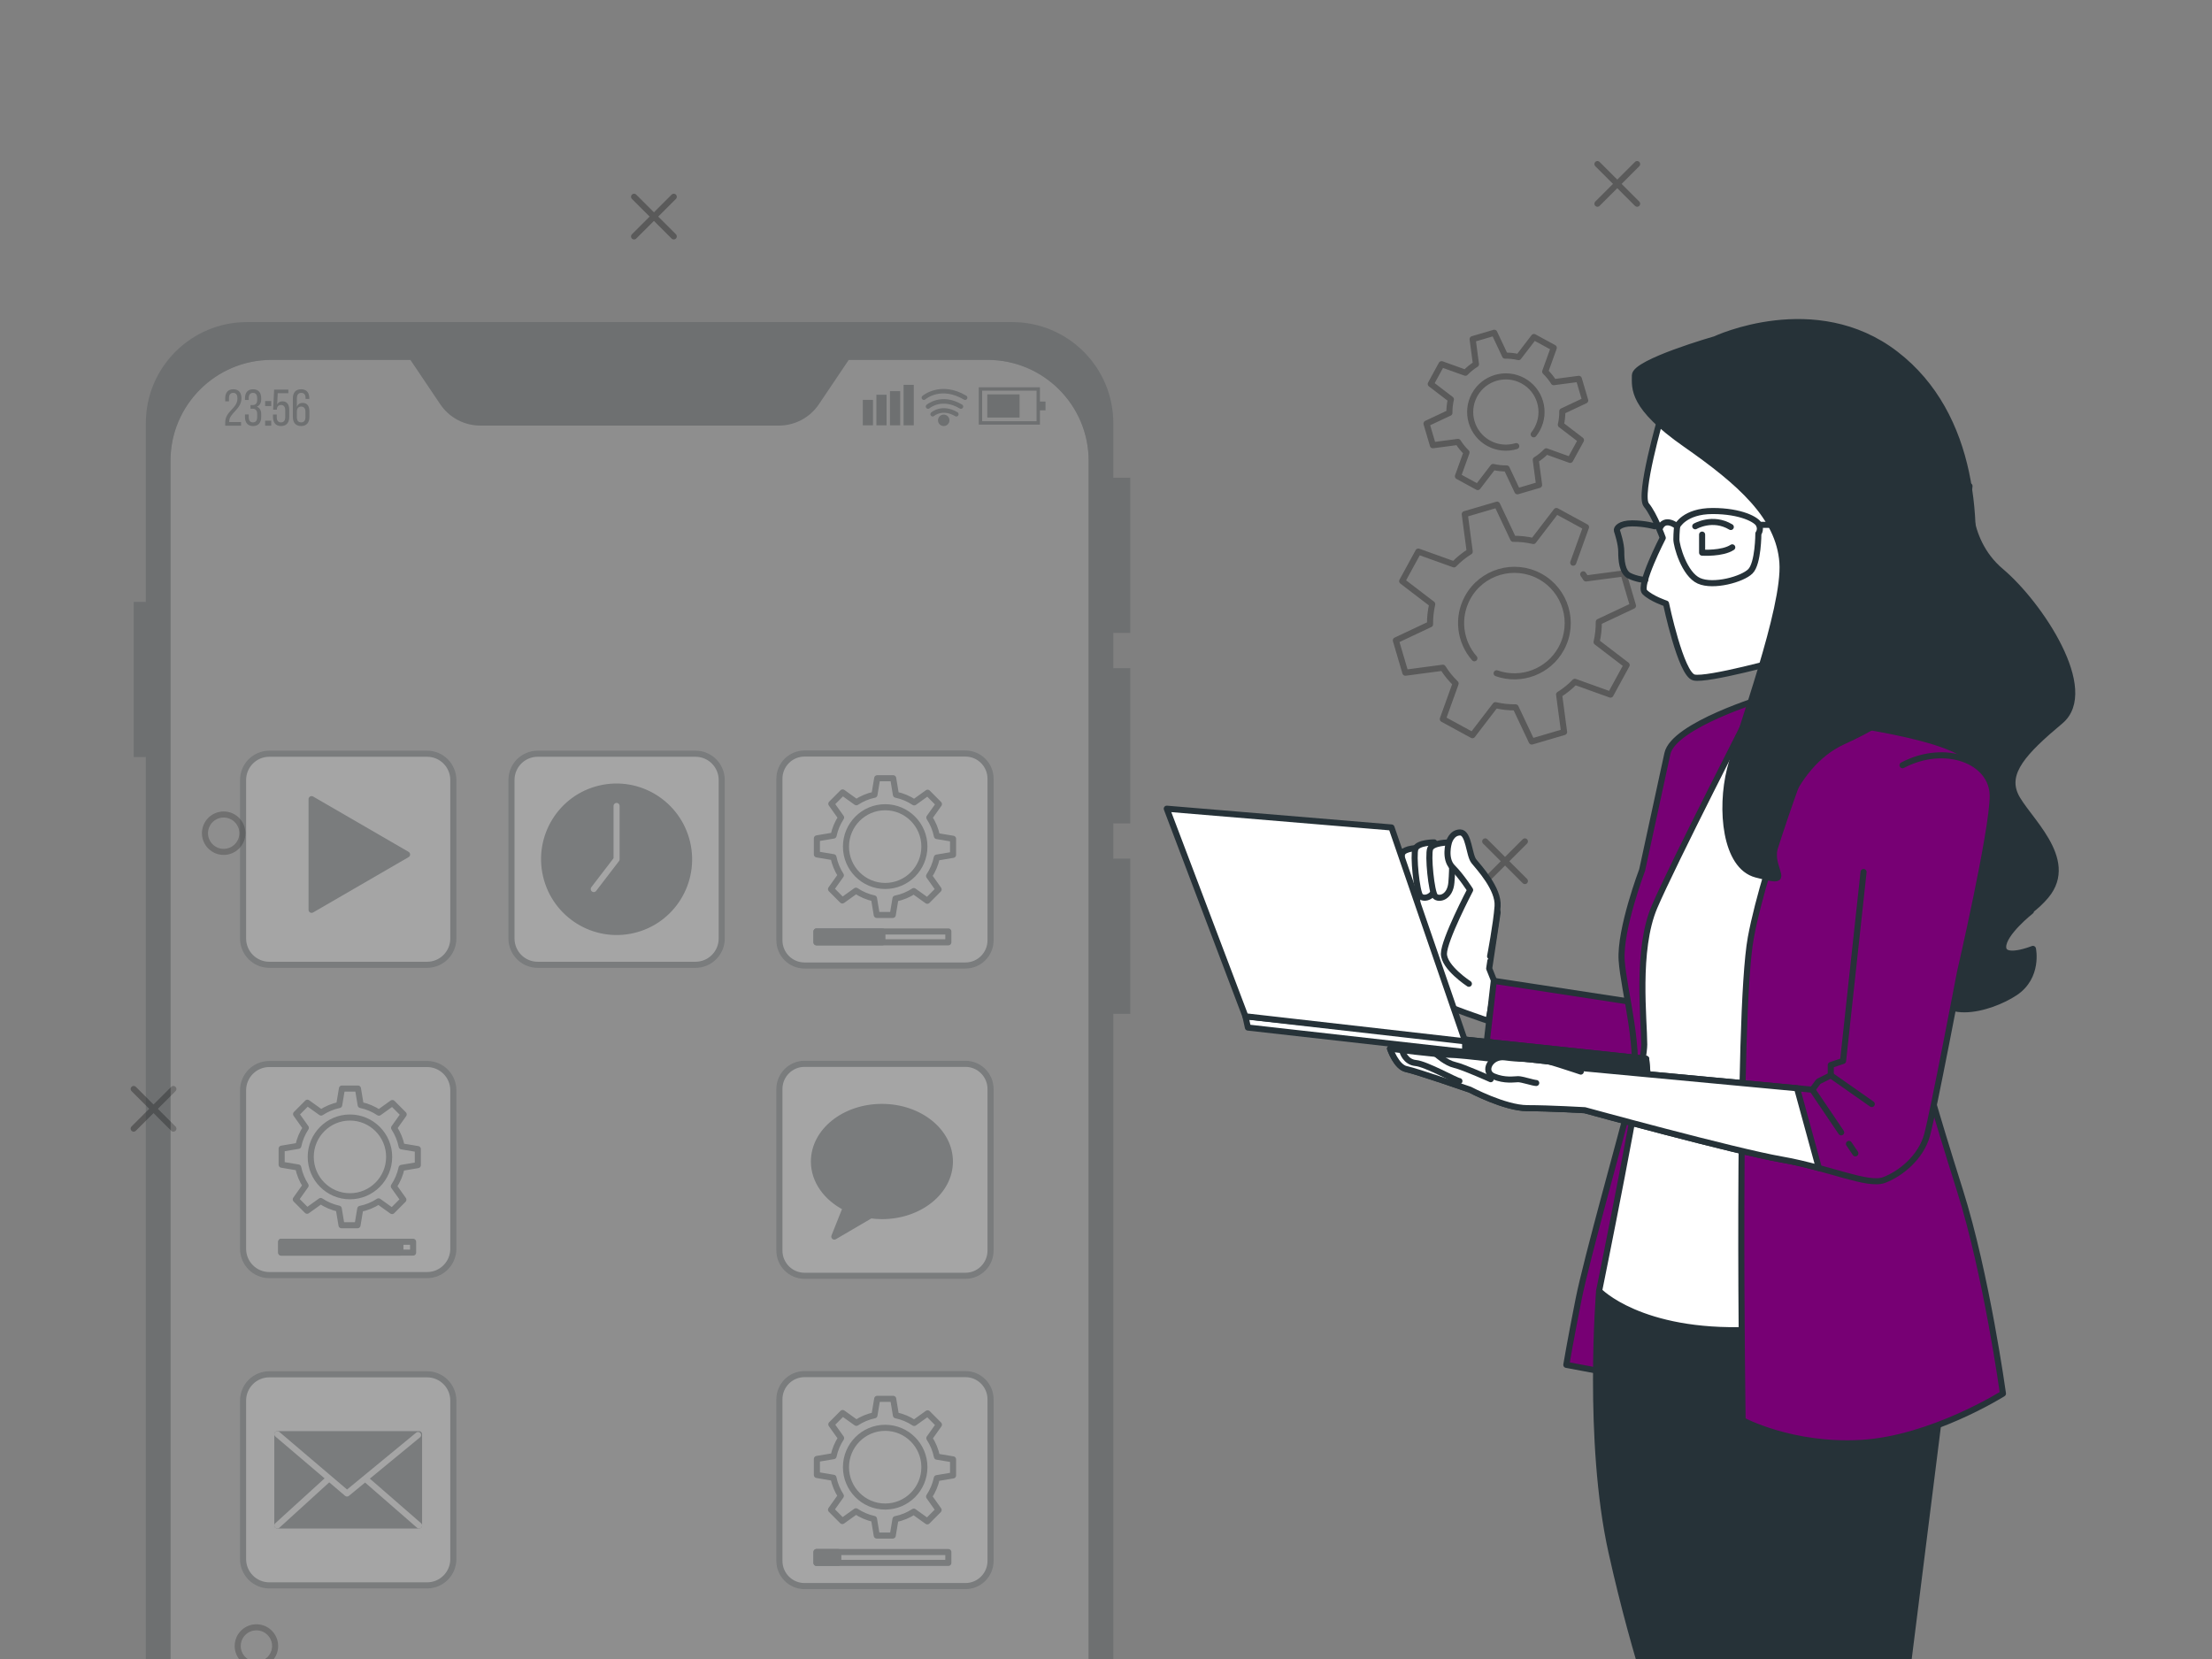<svg width="364" height="273" viewBox="0 0 364 273" fill="none" xmlns="http://www.w3.org/2000/svg">
<rect x="0" y="0" width="364" height="273" fill="#808080" stroke="none"/>
<g clip-path="url(#clip0_3708_22196)">
<g opacity="0.3">
<path d="M258.883 92.594L260.989 86.739L256.117 84.086L252.331 89.025C251.23 88.771 250.117 88.65 249.011 88.667L246.357 83.044L241.035 84.609L241.852 90.771C240.914 91.356 240.043 92.059 239.256 92.869L233.395 90.766L230.739 95.631L235.684 99.414C235.429 100.513 235.308 101.625 235.325 102.73L229.696 105.381L231.262 110.697L237.432 109.88C238.017 110.818 238.721 111.687 239.532 112.474L237.426 118.328L242.297 120.981L246.084 116.042C247.185 116.296 248.298 116.417 249.404 116.4L252.058 122.023L257.38 120.459L256.562 114.296C257.501 113.712 258.371 113.008 259.159 112.198L265.02 114.302L267.676 109.436L262.731 105.654C262.986 104.554 263.106 103.442 263.09 102.337L268.719 99.687L267.153 94.37L260.983 95.187C260.84 94.957 260.688 94.73 260.53 94.508M242.617 108.321C240.254 105.636 239.692 101.659 241.505 98.338C243.824 94.088 249.153 92.523 253.407 94.839C257.661 97.156 259.229 102.479 256.91 106.728C254.817 110.562 250.273 112.212 246.281 110.795" stroke="black" stroke-linecap="round" stroke-linejoin="round"/>
<path d="M249.507 73.413C248.053 73.855 246.428 73.736 244.988 72.951C242.141 71.401 241.092 67.839 242.644 64.995C244.196 62.152 247.762 61.103 250.609 62.654C253.456 64.205 254.505 67.766 252.952 70.61C252.784 70.919 252.592 71.206 252.38 71.471M239.914 78.372L243.173 80.148L245.708 76.843C246.444 77.013 247.189 77.094 247.929 77.083L249.705 80.846L253.267 79.799L252.72 75.675C253.349 75.284 253.93 74.813 254.457 74.271L258.379 75.679L260.157 72.423L256.848 69.891C257.019 69.156 257.1 68.412 257.088 67.672L260.856 65.898L259.807 62.34L255.679 62.888C255.287 62.26 254.816 61.679 254.274 61.152L255.683 57.235L252.423 55.459L249.89 58.764C249.153 58.593 248.408 58.513 247.668 58.524L245.893 54.761L242.331 55.808L242.879 59.932C242.25 60.323 241.668 60.794 241.142 61.336L237.22 59.928L235.442 63.184L238.751 65.716C238.581 66.451 238.499 67.196 238.511 67.935L234.743 69.709L235.792 73.266L239.92 72.719C240.312 73.347 240.783 73.929 241.325 74.455L239.914 78.372Z" stroke="black" stroke-linecap="round" stroke-linejoin="round"/>
<path d="M306.922 87.913C308.622 87.913 310 86.536 310 84.838C310 83.14 308.622 81.763 306.922 81.763C305.222 81.763 303.843 83.14 303.843 84.838C303.843 86.536 305.222 87.913 306.922 87.913Z" stroke="black" stroke-linecap="round" stroke-linejoin="round"/>
<path d="M36.808 140.183C38.508 140.183 39.886 138.807 39.886 137.109C39.886 135.41 38.508 134.034 36.808 134.034C35.108 134.034 33.73 135.41 33.73 137.109C33.73 138.807 35.108 140.183 36.808 140.183Z" stroke="black" stroke-linecap="round" stroke-linejoin="round"/>
<path d="M42.195 273.934C43.895 273.934 45.273 272.558 45.273 270.859C45.273 269.161 43.895 267.785 42.195 267.785C40.495 267.785 39.117 269.161 39.117 270.859C39.117 272.558 40.495 273.934 42.195 273.934Z" stroke="black" stroke-linecap="round" stroke-linejoin="round"/>
<path d="M250.931 138.459L244.401 144.982" stroke="black" stroke-linecap="round" stroke-linejoin="round"/>
<path d="M250.931 144.982L244.401 138.459" stroke="black" stroke-linecap="round" stroke-linejoin="round"/>
<path d="M22 179.2L28.53 185.722" stroke="black" stroke-linecap="round" stroke-linejoin="round"/>
<path d="M28.53 179.2L22 185.722" stroke="black" stroke-linecap="round" stroke-linejoin="round"/>
<path d="M262.87 27L269.401 33.522" stroke="black" stroke-linecap="round" stroke-linejoin="round"/>
<path d="M269.401 27L262.87 33.522" stroke="black" stroke-linecap="round" stroke-linejoin="round"/>
<path d="M104.342 32.381L110.872 38.903" stroke="black" stroke-linecap="round" stroke-linejoin="round"/>
<path d="M110.872 32.381L104.342 38.903" stroke="black" stroke-linecap="round" stroke-linejoin="round"/>
</g>
<g opacity="0.2">
<path d="M28.059 75.738V335.262C28.059 344.382 35.462 351.775 44.595 351.775H162.604C171.737 351.775 179.14 344.382 179.14 335.262V75.738C179.14 66.618 171.737 59.225 162.604 59.225H44.595C35.462 59.225 28.059 66.618 28.059 75.738Z" fill="#C9C9C9"/>
<path d="M39.732 65.556C39.732 67.345 37.721 67.989 37.713 69.354V69.447H39.665V70.049H37.059V69.54C37.059 67.624 39.071 67.251 39.071 65.581C39.071 64.971 38.867 64.649 38.375 64.649C37.891 64.649 37.679 64.996 37.679 65.521V66.047H37.059V65.564C37.059 64.657 37.475 64.054 38.392 64.054C39.317 64.055 39.732 64.649 39.732 65.556Z" fill="#263238"/>
<path d="M42.985 65.548V65.7C42.985 66.311 42.739 66.743 42.264 66.921C42.764 67.108 42.985 67.557 42.985 68.15V68.608C42.985 69.515 42.56 70.109 41.643 70.109C40.735 70.109 40.311 69.515 40.311 68.608V68.201H40.93V68.651C40.93 69.185 41.151 69.507 41.626 69.507C42.11 69.507 42.322 69.194 42.322 68.592V68.134C42.322 67.549 42.076 67.27 41.575 67.253H41.219V66.659H41.609C42.051 66.642 42.323 66.363 42.323 65.846V65.574C42.323 64.965 42.111 64.65 41.627 64.65C41.152 64.65 40.931 64.981 40.931 65.515V65.82H40.312V65.549C40.312 64.641 40.736 64.056 41.644 64.056C42.56 64.055 42.985 64.641 42.985 65.548Z" fill="#263238"/>
<path d="M44.631 65.996V66.819H43.631V65.996H44.631ZM44.631 69.227V70.049H43.631V69.227H44.631Z" fill="#263238"/>
<path d="M45.609 66.531C45.797 66.209 46.093 66.04 46.493 66.04C47.256 66.04 47.596 66.599 47.596 67.447V68.609C47.596 69.516 47.164 70.109 46.255 70.109C45.346 70.109 44.922 69.516 44.922 68.609V68.21H45.542V68.65C45.542 69.185 45.763 69.507 46.238 69.507C46.713 69.507 46.934 69.185 46.934 68.65V67.498C46.934 66.964 46.713 66.642 46.238 66.642C45.873 66.642 45.626 66.845 45.567 67.278V67.413H44.948L45.109 64.115H47.452V64.709H45.703L45.609 66.531Z" fill="#263238"/>
<path d="M50.898 65.539V65.649H50.279V65.497C50.279 64.963 50.058 64.65 49.575 64.65C49.074 64.65 48.853 64.972 48.853 65.607V66.938C49.014 66.531 49.337 66.302 49.812 66.302C50.575 66.302 50.915 66.853 50.915 67.71V68.609C50.915 69.516 50.464 70.109 49.557 70.109C48.64 70.109 48.19 69.516 48.19 68.609V65.582C48.19 64.641 48.615 64.057 49.557 64.057C50.474 64.055 50.898 64.632 50.898 65.539ZM48.853 67.76V68.65C48.853 69.185 49.074 69.507 49.557 69.507C50.032 69.507 50.261 69.185 50.261 68.65V67.76C50.261 67.226 50.032 66.904 49.557 66.904C49.074 66.904 48.853 67.225 48.853 67.76Z" fill="#263238"/>
<path d="M143.657 65.8H141.979V69.989H143.657V65.8Z" fill="#263238"/>
<path d="M145.893 64.96H144.216V69.989H145.893V64.96Z" fill="#263238"/>
<path d="M148.131 64.365H146.453V69.989H148.131V64.365Z" fill="#263238"/>
<path d="M150.368 63.328H148.69V69.988H150.368V63.328Z" fill="#263238"/>
<path d="M171.13 69.873H161.063V63.73H171.13V69.873ZM161.623 69.315H170.571V64.288H161.623V69.315Z" fill="#263238"/>
<path d="M167.775 64.897H162.462V68.708H167.775V64.897Z" fill="#263238"/>
<path d="M172.046 66.078H170.78V67.526H172.046V66.078Z" fill="#263238"/>
<path d="M157.372 68.537C157.307 68.537 157.24 68.52 157.179 68.484C155.131 67.269 153.777 68.397 153.72 68.445C153.563 68.58 153.326 68.563 153.191 68.408C153.055 68.252 153.07 68.017 153.225 67.88C153.298 67.817 155.03 66.335 157.564 67.839C157.742 67.945 157.801 68.176 157.695 68.354C157.625 68.472 157.5 68.537 157.372 68.537Z" fill="#263238"/>
<path d="M158.13 67.275C158.065 67.275 157.998 67.258 157.938 67.222C154.976 65.462 152.986 67.164 152.965 67.18C152.809 67.318 152.572 67.302 152.435 67.147C152.298 66.991 152.312 66.754 152.469 66.617C152.493 66.596 154.894 64.542 158.323 66.576C158.501 66.682 158.56 66.913 158.454 67.091C158.383 67.21 158.258 67.275 158.13 67.275Z" fill="#263238"/>
<path d="M158.818 65.814C158.753 65.814 158.686 65.797 158.626 65.761C154.875 63.533 152.381 65.631 152.277 65.722C152.12 65.858 151.882 65.841 151.747 65.685C151.611 65.53 151.626 65.294 151.782 65.157C151.811 65.13 154.774 62.599 159.012 65.116C159.19 65.221 159.249 65.453 159.143 65.631C159.071 65.748 158.946 65.814 158.818 65.814Z" fill="#263238"/>
<path d="M156.24 69.166C156.24 69.686 155.819 70.108 155.298 70.108C154.776 70.108 154.355 69.686 154.355 69.166C154.355 68.646 154.776 68.224 155.298 68.224C155.819 68.224 156.24 68.647 156.24 69.166Z" fill="#263238"/>
<path d="M183.202 69.629V78.615H186V104.151H183.202V109.955H186V135.491H183.202V141.295H186V166.831H183.202V341.371C183.202 350.555 175.746 358 166.55 358H40.65C31.453 358 23.998 350.555 23.998 341.371V124.58H22V99.044H23.998V69.629C23.998 60.445 31.453 53 40.65 53H166.55C175.746 53 183.202 60.445 183.202 69.629ZM139.666 59.225L134.753 66.528C133.278 68.719 130.808 70.033 128.164 70.033H79.037C76.392 70.033 73.923 68.719 72.448 66.528L67.534 59.225H44.711C35.515 59.225 28.059 66.67 28.059 75.854V335.147C28.059 344.33 35.515 351.776 44.711 351.776H162.489C171.685 351.776 179.141 344.33 179.141 335.147V75.854C179.141 66.67 171.685 59.225 162.489 59.225H139.666Z" fill="#263238"/>
</g>
<g opacity="0.2">
<path d="M158.869 158.879H132.388C130.107 158.879 128.257 157.022 128.257 154.732V128.147C128.257 125.857 130.107 124 132.388 124H158.869C161.15 124 163 125.857 163 128.147V154.732C163.001 157.022 161.151 158.879 158.869 158.879Z" fill="white" stroke="#263238" stroke-linecap="round" stroke-linejoin="round"/>
<path d="M156.833 140.67V138.027L154.176 137.581C153.954 136.477 153.522 135.451 152.928 134.541L154.506 132.319L152.645 130.451L150.437 132.033C149.538 131.438 148.523 131.002 147.431 130.776L146.98 128.066H144.349L143.897 130.776C142.816 131.001 141.811 131.43 140.918 132.017L138.663 130.401L136.802 132.269L138.408 134.53C137.825 135.419 137.399 136.421 137.171 137.497L134.425 137.958V140.6L137.153 141.058C137.371 142.136 137.793 143.14 138.368 144.034L136.751 146.309L138.612 148.177L140.853 146.572C141.741 147.166 142.745 147.599 143.823 147.833L144.277 150.562H146.909L147.358 147.864C148.452 147.647 149.468 147.221 150.371 146.634L152.595 148.227L154.455 146.359L152.888 144.152C153.49 143.246 153.928 142.221 154.159 141.12L156.833 140.67ZM145.664 145.791C142.101 145.791 139.212 142.891 139.212 139.314C139.212 135.737 142.101 132.836 145.664 132.836C149.227 132.836 152.116 135.737 152.116 139.314C152.116 142.891 149.227 145.791 145.664 145.791Z" fill="white" stroke="#263238" stroke-linecap="round" stroke-linejoin="round"/>
<path d="M156.056 153.278H134.358V155.064H156.056V153.278Z" fill="white" stroke="#263238" stroke-linecap="round" stroke-linejoin="round"/>
<path d="M145.207 153.278H134.358V155.064H145.207V153.278Z" fill="#263238" stroke="#263238" stroke-linecap="round" stroke-linejoin="round"/>
<path d="M114.45 158.763H88.479C86.097 158.763 84.166 156.824 84.166 154.433V128.36C84.166 125.969 86.097 124.03 88.479 124.03H114.45C116.832 124.03 118.764 125.969 118.764 128.36V154.433C118.764 156.825 116.832 158.763 114.45 158.763Z" fill="white" stroke="#263238" stroke-linecap="round" stroke-linejoin="round"/>
<path d="M104.198 153.05C110.61 151.546 114.585 145.111 113.076 138.676C111.567 132.241 105.146 128.243 98.733 129.747C92.321 131.25 88.345 137.686 89.854 144.121C91.363 150.556 97.785 154.554 104.198 153.05Z" fill="#263238" stroke="#263238" stroke-width="1" stroke-linecap="round" stroke-linejoin="round"/>
<path d="M97.706 146.297L101.464 141.397V132.625" stroke="white" stroke-linecap="round" stroke-linejoin="round"/>
<path d="M70.285 158.763H44.314C41.932 158.763 40 156.824 40 154.433V128.36C40 125.969 41.932 124.03 44.314 124.03H70.284C72.666 124.03 74.598 125.969 74.598 128.36V154.433C74.599 156.825 72.667 158.763 70.285 158.763Z" fill="white" stroke="#263238" stroke-linecap="round" stroke-linejoin="round"/>
<path d="M53.541 146.297L57.3 141.397V132.625" stroke="white" stroke-linecap="round" stroke-linejoin="round"/>
<path d="M66.987 140.612L51.274 131.505V149.719L66.987 140.612Z" fill="#263238" stroke="#263238" stroke-linecap="round" stroke-linejoin="round"/>
<path d="M158.869 209.94H132.388C130.107 209.94 128.257 208.083 128.257 205.792V179.208C128.257 176.918 130.107 175.061 132.388 175.061H158.869C161.15 175.061 163 176.918 163 179.208V205.792C163.001 208.082 161.151 209.94 158.869 209.94Z" fill="white" stroke="#263238" stroke-linecap="round" stroke-linejoin="round"/>
<path d="M145.124 182.15C138.947 182.15 133.938 186.172 133.938 191.135C133.938 194.342 136.038 197.149 139.186 198.739L137.294 203.488L143.275 199.986C143.878 200.066 144.494 200.119 145.125 200.119C151.304 200.119 156.312 196.097 156.312 191.135C156.311 186.172 151.303 182.15 145.124 182.15Z" fill="#263238" stroke="#263238" stroke-linecap="round" stroke-linejoin="round"/>
<path d="M158.869 261H132.388C130.107 261 128.257 259.143 128.257 256.853V230.268C128.257 227.978 130.107 226.121 132.388 226.121H158.869C161.15 226.121 163 227.978 163 230.268V256.853C163.001 259.143 161.151 261 158.869 261Z" fill="white" stroke="#263238" stroke-linecap="round" stroke-linejoin="round"/>
<path d="M156.833 242.792V240.149L154.176 239.703C153.954 238.599 153.522 237.573 152.928 236.662L154.506 234.441L152.645 232.572L150.437 234.155C149.538 233.559 148.523 233.124 147.431 232.898L146.98 230.188H144.349L143.897 232.898C142.816 233.122 141.811 233.552 140.918 234.138L138.663 232.523L136.802 234.391L138.408 236.652C137.825 237.541 137.399 238.543 137.171 239.618L134.425 240.08V242.722L137.153 243.18C137.371 244.258 137.793 245.261 138.368 246.155L136.751 248.431L138.612 250.299L140.853 248.694C141.741 249.288 142.745 249.721 143.823 249.955L144.277 252.684H146.909L147.358 249.986C148.452 249.769 149.468 249.342 150.371 248.756L152.595 250.349L154.455 248.481L152.888 246.273C153.49 245.368 153.928 244.343 154.159 243.241L156.833 242.792ZM145.664 247.912C142.101 247.912 139.212 245.012 139.212 241.435C139.212 237.858 142.101 234.957 145.664 234.957C149.227 234.957 152.116 237.858 152.116 241.435C152.116 245.013 149.227 247.912 145.664 247.912Z" fill="white" stroke="#263238" stroke-linecap="round" stroke-linejoin="round"/>
<path d="M156.056 255.399H134.358V257.185H156.056V255.399Z" fill="white" stroke="#263238" stroke-linecap="round" stroke-linejoin="round"/>
<path d="M137.947 255.399H134.358V257.185H137.947V255.399Z" fill="#263238" stroke="#263238" stroke-linecap="round" stroke-linejoin="round"/>
<path d="M70.285 209.824H44.314C41.932 209.824 40 207.885 40 205.494V179.421C40 177.03 41.932 175.091 44.314 175.091H70.284C72.666 175.091 74.598 177.03 74.598 179.421V205.494C74.599 207.885 72.667 209.824 70.285 209.824Z" fill="white" stroke="#263238" stroke-linecap="round" stroke-linejoin="round"/>
<path d="M68.755 191.731V189.089L66.098 188.643C65.876 187.539 65.444 186.513 64.85 185.602L66.428 183.381L64.567 181.512L62.358 183.094C61.459 182.499 60.444 182.063 59.353 181.837L58.901 179.127H56.269L55.818 181.837C54.737 182.062 53.733 182.491 52.839 183.078L50.583 181.462L48.722 183.331L50.329 185.591C49.745 186.48 49.32 187.482 49.092 188.558L46.347 189.019V191.661L49.075 192.118C49.293 193.197 49.714 194.2 50.289 195.094L48.673 197.369L50.534 199.237L52.775 197.632C53.663 198.227 54.667 198.66 55.745 198.893L56.199 201.622H58.831L59.281 198.925C60.374 198.707 61.391 198.281 62.294 197.694L64.518 199.287L66.378 197.419L64.81 195.212C65.413 194.306 65.851 193.281 66.082 192.18L68.755 191.731ZM57.586 196.852C54.023 196.852 51.134 193.952 51.134 190.375C51.134 186.798 54.023 183.897 57.586 183.897C61.149 183.897 64.038 186.798 64.038 190.375C64.038 193.952 61.149 196.852 57.586 196.852Z" fill="white" stroke="#263238" stroke-linecap="round" stroke-linejoin="round"/>
<path d="M67.978 204.338H46.28V206.124H67.978V204.338Z" fill="white" stroke="#263238" stroke-linecap="round" stroke-linejoin="round"/>
<path d="M65.89 204.338H46.28V206.124H65.89V204.338Z" fill="#263238" stroke="#263238" stroke-linecap="round" stroke-linejoin="round"/>
<path d="M70.285 260.885H44.314C41.932 260.885 40 258.946 40 256.555V230.482C40 228.091 41.932 226.152 44.314 226.152H70.284C72.666 226.152 74.598 228.091 74.598 230.482V256.555C74.599 258.946 72.667 260.885 70.285 260.885Z" fill="white" stroke="#263238" stroke-linecap="round" stroke-linejoin="round"/>
<path d="M53.541 248.419L57.3 243.519V234.748" stroke="white" stroke-linecap="round" stroke-linejoin="round"/>
<path d="M68.959 236.007H45.639V251.03H68.959V236.007Z" fill="#263238" stroke="#263238" stroke-linecap="round" stroke-linejoin="round"/>
<path d="M45.639 236.007L57.105 245.762L68.795 236.142" stroke="white" stroke-linecap="round" stroke-linejoin="round"/>
<path d="M45.639 251.03L53.996 243.421" stroke="white" stroke-linecap="round" stroke-linejoin="round"/>
<path d="M68.959 251.03L60.215 243.421" stroke="white" stroke-linecap="round" stroke-linejoin="round"/>
</g>
<path d="M329.263 94.003C322.854 88.596 324.093 79.982 324.093 79.982C324.093 79.982 297.891 103.802 296.542 111.574C295.193 119.347 314.759 147.394 317.794 151.788C318.167 152.327 318.659 152.757 319.241 153.089C318.419 155.112 317.848 157.453 317.876 160.402C317.956 169.017 327.676 165.965 331.596 163.347C335.516 160.729 334.535 156.147 334.535 156.147C334.535 156.147 329.635 158.11 329.635 155.82C329.635 153.53 334.209 149.93 334.209 149.93L334.096 149.85C335.052 149.11 335.936 148.295 336.686 147.395C341.746 141.312 333.313 134.554 331.625 130.836C329.938 127.119 332.975 123.74 339.047 118.671C345.119 113.602 335.673 99.409 329.263 94.003Z" fill="#263238" stroke="#263238" stroke-linecap="round" stroke-linejoin="round"/>
<path d="M233.166 146.324C233.166 146.324 233.419 151.139 232.913 155.194C232.406 159.249 235.19 163.685 236.581 164.699C237.973 165.712 244.931 167.994 244.931 167.994L246.069 161.911L245.057 159.377L246.448 150.126C246.448 150.126 245.436 147.211 244.171 145.184C242.906 143.156 239.49 141.002 239.238 140.622C238.985 140.242 234.811 141.129 234.431 141.129C234.052 141.129 232.154 141.889 232.154 141.889L233.166 146.324Z" fill="white" stroke="#263238" stroke-linecap="round" stroke-linejoin="round"/>
<path d="M231.014 140.134C231.014 140.134 228.841 140.312 228.575 141.176C228.309 142.04 229.221 147.02 229.762 147.482C230.305 147.943 231.781 147.485 231.784 145.463C231.787 143.439 231.583 140.929 231.014 140.134Z" fill="white" stroke="#263238" stroke-linecap="round" stroke-linejoin="round"/>
<path d="M233.48 139.539C233.48 139.539 231.111 139.539 230.747 140.452C230.382 141.365 230.929 146.841 231.476 147.388C232.022 147.936 233.662 147.571 233.844 145.381C234.026 143.19 234.026 140.452 233.48 139.539Z" fill="white" stroke="#263238" stroke-linecap="round" stroke-linejoin="round"/>
<path d="M236.004 138.62C236.004 138.62 233.333 138.62 232.922 139.649C232.511 140.677 233.128 146.851 233.743 147.469C234.36 148.087 236.208 147.675 236.414 145.206C236.621 142.736 236.621 139.65 236.004 138.62Z" fill="white" stroke="#263238" stroke-linecap="round" stroke-linejoin="round"/>
<path d="M238.427 138.635C238.427 138.635 235.757 138.635 235.346 139.663C234.935 140.692 235.551 146.866 236.167 147.484C236.784 148.102 238.632 147.69 238.838 145.221C239.044 142.75 239.044 139.663 238.427 138.635Z" fill="white" stroke="#263238" stroke-linecap="round" stroke-linejoin="round"/>
<path d="M245.206 157.361C245.206 157.361 246.233 152.011 246.439 149.129C246.644 146.248 243.357 142.749 242.536 141.721C241.715 140.692 241.715 136.987 240.277 136.987C238.839 136.987 238.427 138.634 238.427 138.634C238.427 138.634 237.606 141.309 239.044 142.749C240.482 144.19 241.92 146.453 241.92 146.453C241.92 146.453 237.606 154.685 237.606 156.949C237.606 159.213 241.715 161.888 241.715 161.888" fill="white"/>
<path d="M245.206 157.361C245.206 157.361 246.233 152.011 246.439 149.129C246.644 146.248 243.357 142.749 242.536 141.721C241.715 140.692 241.715 136.987 240.277 136.987C238.839 136.987 238.427 138.634 238.427 138.634C238.427 138.634 237.606 141.309 239.044 142.749C240.482 144.19 241.92 146.453 241.92 146.453C241.92 146.453 237.606 154.685 237.606 156.949C237.606 159.213 241.715 161.888 241.715 161.888" stroke="#263238" stroke-linecap="round" stroke-linejoin="round"/>
<path d="M245.816 161.403L244.677 171.288L271.748 180.159L271.495 165.332L245.816 161.403Z" fill="#770074" stroke="#263238" stroke-linecap="round" stroke-linejoin="round"/>
<path d="M290.47 114.771C290.47 114.771 275.39 119.292 274.378 124.023C273.366 128.754 270.23 143.156 270.23 143.156C270.23 143.156 266.52 152.955 266.856 158.024C267.193 163.094 270.23 173.232 268.544 179.99C266.857 186.749 261.122 207.024 259.773 213.782C258.424 220.541 257.749 224.595 257.749 224.595L263.146 225.609L270.568 226.623C270.568 226.623 273.604 206.348 275.965 188.775C278.326 171.203 272.255 159.037 277.989 147.548C283.723 136.058 297.554 124.569 296.542 119.838C295.53 115.108 290.47 114.771 290.47 114.771Z" fill="#770074" stroke="#263238" stroke-linecap="round" stroke-linejoin="round"/>
<path d="M263.145 212.43C263.145 212.43 261.121 237.099 265.169 255.347C269.217 273.595 273.94 286.097 273.94 286.097C273.94 286.097 278.663 315.835 282.036 326.311C285.409 336.787 286.421 346.925 285.746 355.035C285.071 363.146 279.337 373.621 276.638 375.649C273.939 377.676 268.541 382.408 275.289 384.097C282.035 385.787 290.753 381.903 294.854 381.732C302.95 381.394 303.963 375.986 303.963 370.918C303.963 365.849 299.239 348.616 300.589 339.829C301.938 331.044 302.277 301.982 300.926 294.209C299.577 286.437 298.902 279.34 298.902 279.34L297.89 216.148L264.494 211.417L263.145 212.43Z" fill="#263238" stroke="#263238" stroke-linecap="round" stroke-linejoin="round"/>
<path d="M284.735 249.94C284.735 249.94 288.108 292.857 290.807 304.346C293.506 315.836 299.24 355.71 299.24 361.117C299.24 366.524 295.529 374.297 293.506 377.676C291.482 381.055 286.085 381.731 286.085 384.772C286.085 387.814 296.879 387.814 298.903 388.151C300.927 388.489 314.758 384.772 315.096 383.082C315.433 381.392 315.433 374.297 315.433 374.297C315.433 374.297 315.77 370.918 315.433 368.552C315.096 366.187 311.048 359.091 311.048 359.091C311.048 359.091 314.759 325.974 315.771 320.567C316.783 315.16 316.446 304.008 316.108 298.939C315.771 293.87 312.735 283.732 312.735 283.732L319.481 230.003L318.806 212.769C318.806 212.769 309.361 213.783 298.903 213.783C288.446 213.783 281.025 213.783 281.025 213.783L281.7 226.624" fill="#263238"/>
<path d="M284.735 249.94C284.735 249.94 288.108 292.857 290.807 304.346C293.506 315.836 299.24 355.71 299.24 361.117C299.24 366.524 295.529 374.297 293.506 377.676C291.482 381.055 286.085 381.731 286.085 384.772C286.085 387.814 296.879 387.814 298.903 388.151C300.927 388.489 314.758 384.772 315.096 383.082C315.433 381.392 315.433 374.297 315.433 374.297C315.433 374.297 315.77 370.918 315.433 368.552C315.096 366.187 311.048 359.091 311.048 359.091C311.048 359.091 314.759 325.974 315.771 320.567C316.783 315.16 316.446 304.008 316.108 298.939C315.771 293.87 312.735 283.732 312.735 283.732L319.481 230.003L318.806 212.769C318.806 212.769 309.361 213.783 298.903 213.783C288.446 213.783 281.025 213.783 281.025 213.783L281.7 226.624" stroke="#263238" stroke-linecap="round" stroke-linejoin="round"/>
<path d="M288.446 116.459C288.446 116.459 275.29 142.142 272.255 149.238C269.219 156.334 270.568 167.824 270.568 171.879C270.568 175.934 263.146 212.43 263.146 212.43C263.146 212.43 269.894 219.527 287.772 218.851C305.651 218.175 316.445 213.782 316.445 213.782C316.445 213.782 312.397 180.327 312.397 173.231C312.397 166.134 321.167 135.721 320.156 127.61C319.144 119.5 307 120.176 303.964 119.5C300.927 118.826 288.446 116.459 288.446 116.459Z" fill="white" stroke="#263238" stroke-linecap="round" stroke-linejoin="round"/>
<path d="M273.349 68.516C273.349 68.516 269.574 81.487 270.922 83.108C272.271 84.729 273.619 88.512 273.619 88.512C273.619 88.512 269.573 96.349 270.651 97.43C271.73 98.51 274.158 99.321 274.158 99.321C274.158 99.321 276.586 110.94 278.743 111.481C280.901 112.021 293.579 108.508 293.579 108.508C293.579 108.508 301.132 101.752 298.165 89.593C295.198 77.434 283.329 68.786 281.171 67.705C279.015 66.625 273.349 68.516 273.349 68.516Z" fill="white" stroke="#263238" stroke-linecap="round" stroke-linejoin="round"/>
<path d="M280.094 87.972V90.944C280.094 90.944 283.436 91.15 285.054 90.07" stroke="#263238" stroke-linecap="round" stroke-linejoin="round"/>
<path d="M278.965 86.601C278.965 86.601 281.83 84.927 284.814 86.721" stroke="#263238" stroke-linecap="round" stroke-linejoin="round"/>
<path fill-rule="evenodd" clip-rule="evenodd" d="M275.981 86.601C275.981 86.601 277.175 84.09 281.83 84.09C286.487 84.09 289.113 85.525 289.471 86.362C289.829 87.2 289.351 87.798 289.351 87.798C289.351 87.798 289.351 92.701 288.038 94.016C286.725 95.332 281.949 96.648 279.562 95.572C277.174 94.495 275.861 89.831 275.861 88.754C275.861 87.678 275.981 86.601 275.981 86.601Z" stroke="#263238" stroke-linecap="round" stroke-linejoin="round"/>
<path d="M289.471 86.362H291.382" stroke="#263238" stroke-linecap="round" stroke-linejoin="round"/>
<path d="M275.981 86.602C275.981 86.602 273.951 84.927 273.115 86.96" stroke="#263238" stroke-linecap="round" stroke-linejoin="round"/>
<path d="M272.28 86.601C272.28 86.601 270.609 86.123 268.58 86.123C266.55 86.123 265.953 86.96 266.072 87.319C266.192 87.678 266.789 89.472 266.789 90.787C266.789 92.102 266.908 94.136 268.102 94.734C269.296 95.332 270.729 95.452 270.729 95.452" stroke="#263238" stroke-linecap="round" stroke-linejoin="round"/>
<path d="M299.577 118.487C299.577 118.487 290.469 141.466 288.108 154.307C285.747 167.148 286.759 233.719 286.759 233.719C286.759 233.719 294.855 238.112 306.325 237.437C317.794 236.761 329.6 229.326 329.6 229.326C329.6 229.326 326.901 209.727 322.516 195.872C318.131 182.017 316.444 175.597 316.444 175.597C316.444 175.597 325.214 130.653 324.54 125.921C323.866 121.191 299.577 118.487 299.577 118.487Z" fill="#770074" stroke="#263238" stroke-linecap="round" stroke-linejoin="round"/>
<path d="M282.251 55.817C282.251 55.817 269.033 59.6 269.033 61.762C269.033 63.923 268.494 66.895 277.395 73.111C286.297 79.325 292.771 85.001 293.31 92.567C293.85 100.132 286.297 120.128 284.679 126.613C283.061 133.099 283.869 142.556 288.995 143.908C294.12 145.259 292.502 144.448 291.962 141.475C291.423 138.503 294.39 126.073 303.292 122.02C312.193 117.967 321.84 111.471 323.792 99.321C325.83 86.64 325.011 68.299 311.923 58.249C298.683 48.081 282.251 55.817 282.251 55.817Z" fill="#263238" stroke="#263238" stroke-linecap="round" stroke-linejoin="round"/>
<path d="M306.662 143.494L303.289 174.583L301.265 175.259V176.949L299.241 177.963L298.228 179.314L251.339 174.922C251.339 174.922 240.545 173.57 238.521 173.57C236.497 173.57 228.738 172.556 228.738 172.556C228.738 172.556 229.75 175.598 231.438 175.935C233.125 176.273 241.895 179.314 241.895 179.314C241.895 179.314 247.629 182.356 251.34 182.356C255.05 182.356 260.785 182.693 260.785 182.693C260.785 182.693 285.411 189.452 293.169 190.804C300.929 192.155 307.338 195.197 310.036 194.183C312.735 193.169 316.108 190.466 317.12 186.749C318.132 183.031 322.517 160.052 322.517 160.052C322.517 160.052 327.914 136.736 327.914 130.99C327.914 125.245 320.156 122.204 313.072 125.921" fill="#770074"/>
<path d="M306.662 143.494L303.289 174.583L301.265 175.259V176.949L299.241 177.963L298.228 179.314L251.339 174.922C251.339 174.922 240.545 173.57 238.521 173.57C236.497 173.57 228.738 172.556 228.738 172.556C228.738 172.556 229.75 175.598 231.438 175.935C233.125 176.273 241.895 179.314 241.895 179.314C241.895 179.314 247.629 182.356 251.34 182.356C255.05 182.356 260.785 182.693 260.785 182.693C260.785 182.693 285.411 189.452 293.169 190.804C300.929 192.155 307.338 195.197 310.036 194.183C312.735 193.169 316.108 190.466 317.12 186.749C318.132 183.031 322.517 160.052 322.517 160.052C322.517 160.052 327.914 136.736 327.914 130.99C327.914 125.245 320.156 122.204 313.072 125.921" stroke="#263238" stroke-linecap="round" stroke-linejoin="round"/>
<path d="M299.31 192.21L295.716 179.079L251.339 174.922C251.339 174.922 240.545 173.57 238.521 173.57C236.497 173.57 228.738 172.556 228.738 172.556C228.738 172.556 229.75 175.598 231.438 175.935C233.125 176.273 241.895 179.314 241.895 179.314C241.895 179.314 247.629 182.356 251.34 182.356C255.05 182.356 260.785 182.693 260.785 182.693C260.785 182.693 285.411 189.452 293.169 190.804C295.341 191.182 297.401 191.693 299.31 192.21Z" fill="white" stroke="#263238" stroke-linecap="round" stroke-linejoin="round"/>
<path d="M304.261 188.236L305.313 189.79" stroke="#263238" stroke-linecap="round" stroke-linejoin="round"/>
<path d="M298.229 179.314L302.976 186.335" stroke="#263238" stroke-linecap="round" stroke-linejoin="round"/>
<path d="M301.265 176.948L308.012 181.68" stroke="#263238" stroke-linecap="round" stroke-linejoin="round"/>
<path d="M230.796 173.054C230.796 173.054 231.265 174.774 232.98 174.93C234.697 175.086 239.691 177.9 240.158 177.9" stroke="#263238" stroke-linecap="round" stroke-linejoin="round"/>
<path d="M236.414 173.523C236.414 173.523 237.975 174.93 239.379 175.243C240.783 175.556 245.308 177.588 245.308 177.588" stroke="#263238" stroke-linecap="round" stroke-linejoin="round"/>
<path d="M260.132 176.337C260.132 176.337 253.158 173.974 252.587 174.139C252.017 174.305 249.989 174.305 247.648 173.992C245.307 173.68 243.903 176.337 245.775 177.118C247.648 177.899 249.208 177.587 249.832 177.587C250.456 177.587 252.329 178.212 252.797 178.212" fill="white"/>
<path d="M260.132 176.337C260.132 176.337 253.158 173.974 252.587 174.139C252.017 174.305 249.989 174.305 247.648 173.992C245.307 173.68 243.903 176.337 245.775 177.118C247.648 177.899 249.208 177.587 249.832 177.587C250.456 177.587 252.329 178.212 252.797 178.212" stroke="#263238" stroke-linecap="round" stroke-linejoin="round"/>
<path d="M205.352 169.091L271.091 176.5L270.886 174.236L204.942 167.239L205.352 169.091Z" fill="white" stroke="#263238" stroke-linecap="round" stroke-linejoin="round"/>
<path d="M204.942 167.239L192 133.077L228.978 136.164L241.098 171.356L204.942 167.239Z" fill="white" stroke="#263238" stroke-linecap="round" stroke-linejoin="round"/>
<path d="M241.098 171.356V173.12L271.091 176.5L270.886 174.236L241.067 171.072L241.098 171.356Z" fill="#263238" stroke="#263238" stroke-linecap="round" stroke-linejoin="round"/>
</g>
<defs>
<clipPath id="clip0_3708_22196">
<rect width="364" height="274" fill="white"/>
</clipPath>
</defs>
</svg>
